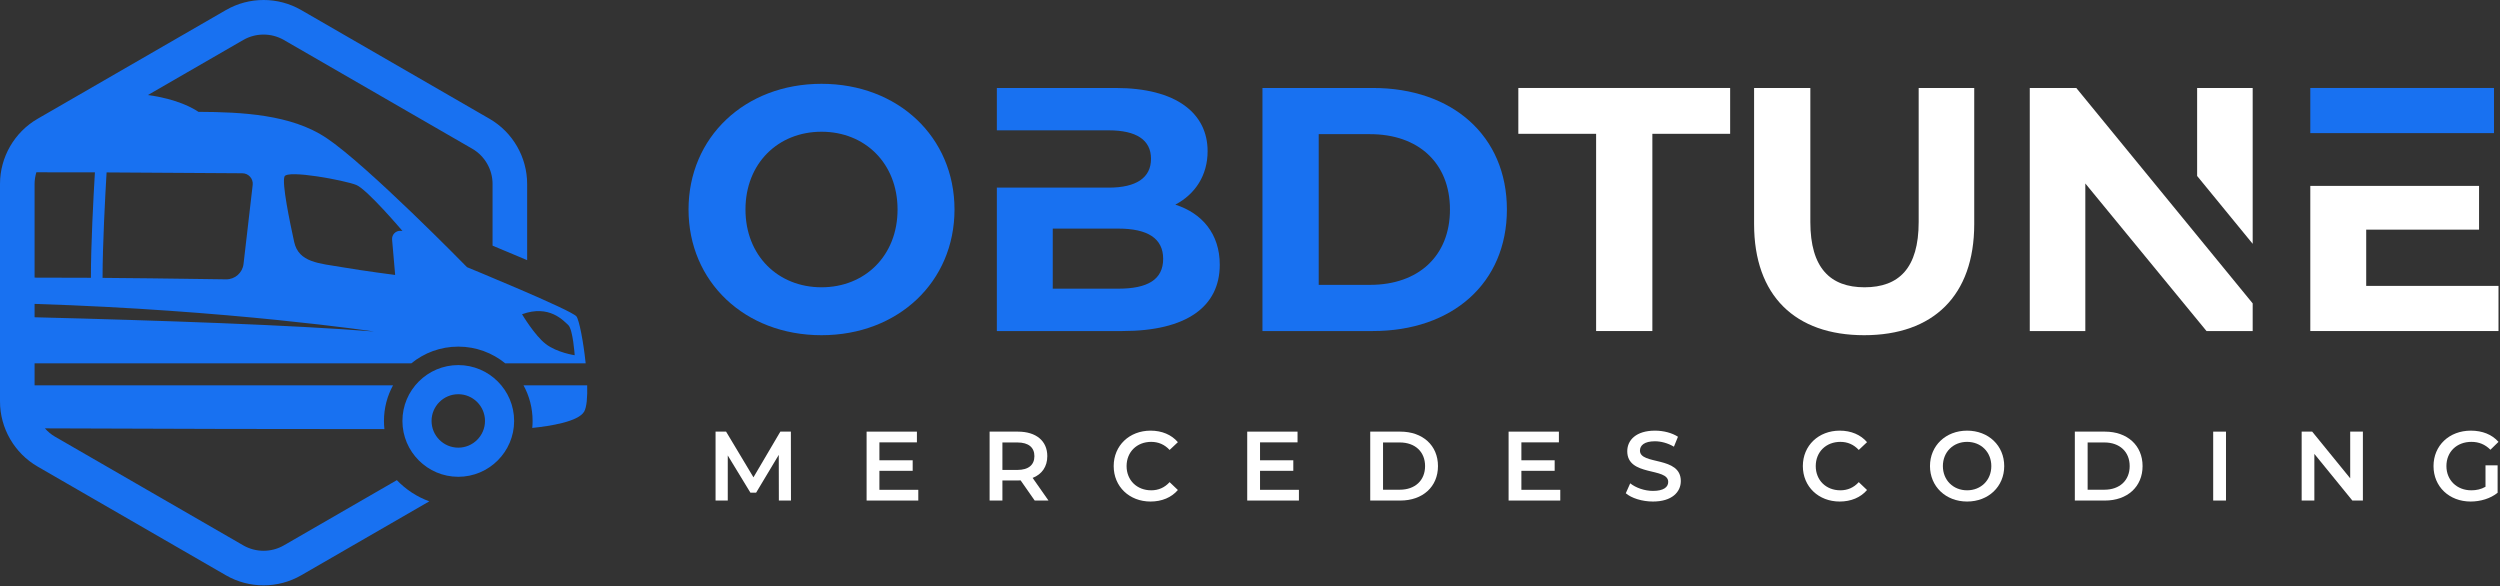 <svg xmlns="http://www.w3.org/2000/svg" width="925" height="217" viewBox="0 0 925 217" fill="none"><rect x="0" y="0" width="925" height="217" fill="#333333" stroke="none"/><path d="M332.097 77.518C332.097 60.431 320.021 48.74 303.96 48.74C287.903 48.74 275.825 60.431 275.825 77.518C275.825 94.604 287.903 106.296 303.96 106.296C320.021 106.296 332.097 94.604 332.097 77.518ZM254.756 77.518C254.756 50.795 275.569 31.011 303.96 31.011C332.225 31.011 353.167 50.667 353.167 77.518C353.167 104.368 332.225 124.024 303.96 124.024C275.569 124.024 254.756 104.239 254.756 77.518Z" fill="#1871F1"></path><path d="M506.934 105.396C524.792 105.396 536.484 94.732 536.484 77.518C536.484 60.302 524.792 49.64 506.934 49.64H487.921V105.396H506.934ZM467.108 32.552H507.964C537.382 32.552 557.553 50.282 557.553 77.518C557.553 104.754 537.382 122.483 507.964 122.483H467.108V32.552Z" fill="#1871F1"></path><path d="M590.564 49.511H561.785V32.552H640.153V49.511H611.374V122.483H590.564V49.511Z" fill="white"></path><path d="M649.013 82.914V32.552H669.826V82.142C669.826 99.23 677.278 106.296 689.866 106.296C702.587 106.296 709.909 99.23 709.909 82.142V32.552H730.465V82.914C730.465 109.379 715.305 124.024 689.738 124.024C664.173 124.024 649.013 109.379 649.013 82.914Z" fill="white"></path><path d="M833.493 90.213V32.552H812.938V65.112L833.493 90.213Z" fill="white"></path><path d="M797.402 68.18L768.229 32.552H751.014V122.483H771.569V67.882L816.406 122.483H833.493V112.254L797.402 68.18Z" fill="white"></path><path d="M875.497 49.253H922.776V32.552H854.813V49.253H875.497Z" fill="#1871F1"></path><path d="M875.497 105.782V84.968H917.25V68.782H894.322H875.497H854.813V122.483H924.445V105.782H875.497Z" fill="white"></path><path d="M413.797 106.808H389.517V84.583H413.797C424.589 84.583 430.37 88.182 430.37 95.76C430.37 103.47 424.589 106.808 413.797 106.808ZM434.869 75.719C442.19 71.866 446.814 64.927 446.814 55.935C446.814 41.931 435.253 32.552 412.772 32.552H368.833V48.225H389.517H406.537H410.202C420.352 48.225 425.874 51.695 425.874 58.762C425.874 65.827 420.352 69.424 410.202 69.424H406.537H389.517H368.833V122.483H415.341C438.978 122.483 451.313 113.491 451.313 97.944C451.313 86.64 444.888 78.931 434.869 75.719Z" fill="#1871F1"></path><path d="M288.18 185.203L288.143 168.3L279.765 182.288H277.652L269.273 168.519V185.203H264.756V159.703H268.653L278.781 176.606L288.727 159.703H292.625L292.66 185.203H288.18Z" fill="white"></path><path d="M339.769 181.232V185.203H320.642V159.703H339.258V163.674H325.38V170.304H337.692V174.202H325.38V181.232H339.769Z" fill="white"></path><path d="M376.428 163.71H370.892V173.874H376.428C380.581 173.874 382.729 171.979 382.729 168.774C382.729 165.567 380.581 163.71 376.428 163.71ZM382.838 185.203L377.629 177.735C377.301 177.772 376.974 177.772 376.646 177.772H370.892V185.203H366.154V159.703H376.646C383.349 159.703 387.501 163.127 387.501 168.774C387.501 172.635 385.536 175.476 382.074 176.824L387.941 185.203H382.838Z" fill="white"></path><path d="M412.065 172.452C412.065 164.84 417.894 159.339 425.726 159.339C429.88 159.339 433.45 160.832 435.817 163.6L432.757 166.479C430.9 164.475 428.604 163.491 425.945 163.491C420.662 163.491 416.837 167.207 416.837 172.452C416.837 177.699 420.662 181.414 425.945 181.414C428.604 181.414 430.9 180.431 432.757 178.391L435.817 181.304C433.45 184.075 429.88 185.568 425.689 185.568C417.894 185.568 412.065 180.067 412.065 172.452Z" fill="white"></path><path d="M480.6 181.232V185.203H461.473V159.703H480.089V163.674H466.21V170.304H478.522V174.202H466.21V181.232H480.6Z" fill="white"></path><path d="M517.913 181.195C523.597 181.195 527.277 177.735 527.277 172.452C527.277 167.171 523.597 163.71 517.913 163.71H511.723V181.195H517.913ZM506.985 159.703H518.132C526.401 159.703 532.051 164.803 532.051 172.452C532.051 180.103 526.401 185.203 518.132 185.203H506.985V159.703Z" fill="white"></path><path d="M577.303 181.232V185.203H558.179V159.703H576.792V163.674H562.913V170.304H575.225V174.202H562.913V181.232H577.303Z" fill="white"></path><path d="M601.54 182.507L603.177 178.828C605.217 180.468 608.46 181.634 611.594 181.634C615.564 181.634 617.24 180.212 617.24 178.318C617.24 172.818 602.085 176.423 602.085 166.952C602.085 162.836 605.364 159.339 612.358 159.339C615.418 159.339 618.624 160.14 620.846 161.596L619.353 165.276C617.057 163.928 614.542 163.272 612.324 163.272C608.386 163.272 606.784 164.803 606.784 166.734C606.784 172.162 621.902 168.628 621.902 177.991C621.902 182.071 618.589 185.568 611.594 185.568C607.622 185.568 603.653 184.33 601.54 182.507Z" fill="white"></path><path d="M667.053 172.452C667.053 164.84 672.882 159.339 680.714 159.339C684.866 159.339 688.437 160.832 690.805 163.6L687.743 166.479C685.887 164.475 683.591 163.491 680.933 163.491C675.65 163.491 671.825 167.207 671.825 172.452C671.825 177.699 675.65 181.414 680.933 181.414C683.591 181.414 685.887 180.431 687.743 178.391L690.805 181.304C688.437 184.075 684.866 185.568 680.675 185.568C672.882 185.568 667.053 180.067 667.053 172.452Z" fill="white"></path><path d="M736.789 172.452C736.789 167.243 732.964 163.491 727.826 163.491C722.69 163.491 718.866 167.243 718.866 172.452C718.866 177.663 722.69 181.414 727.826 181.414C732.964 181.414 736.789 177.663 736.789 172.452ZM714.094 172.452C714.094 164.912 719.922 159.339 727.826 159.339C735.733 159.339 741.561 164.875 741.561 172.452C741.561 180.03 735.733 185.568 727.826 185.568C719.922 185.568 714.094 179.994 714.094 172.452Z" fill="white"></path><path d="M778.618 181.195C784.3 181.195 787.98 177.735 787.98 172.452C787.98 167.171 784.3 163.71 778.618 163.71H772.424V181.195H778.618ZM767.69 159.703H778.837C787.106 159.703 792.752 164.803 792.752 172.452C792.752 180.103 787.106 185.203 778.837 185.203H767.69V159.703Z" fill="white"></path><path d="M818.881 159.703H823.617V185.203H818.881V159.703Z" fill="white"></path><path d="M874.271 159.703V185.203H870.373L856.311 167.935V185.203H851.613V159.703H855.511L869.573 176.971V159.703H874.271Z" fill="white"></path><path d="M919.634 172.162H924.117V182.326C921.458 184.475 917.74 185.568 914.133 185.568C906.229 185.568 900.401 180.067 900.401 172.452C900.401 164.84 906.229 159.339 914.206 159.339C918.469 159.339 922.04 160.759 924.445 163.491L921.458 166.406C919.454 164.402 917.158 163.491 914.425 163.491C908.998 163.491 905.173 167.171 905.173 172.452C905.173 177.626 908.998 181.414 914.389 181.414C916.21 181.414 917.996 181.051 919.634 180.103V172.162Z" fill="white"></path><path d="M169.562 165.635C164.11 165.635 159.676 161.199 159.676 155.748C159.676 150.295 164.11 145.859 169.562 145.859C175.014 145.859 179.45 150.295 179.45 155.748C179.45 161.199 175.014 165.635 169.562 165.635ZM169.562 135.08C158.168 135.08 148.897 144.352 148.897 155.748C148.897 167.143 158.168 176.414 169.562 176.414C180.958 176.414 190.229 167.143 190.229 155.748C190.229 144.352 180.958 135.08 169.562 135.08Z" fill="#1871F1"></path><path d="M217.26 142.573H193.704C195.844 146.485 197.061 150.973 197.061 155.747C197.061 156.62 197.016 157.481 196.937 158.332C203.46 157.668 214.029 156.028 216.152 152.275C217.093 150.607 217.374 146.939 217.26 142.573Z" fill="#1871F1"></path><path d="M89.664 64.108C91.973 64.119 93.76 66.134 93.495 68.428L90.105 97.678C89.728 100.938 86.952 103.387 83.671 103.358C73.196 103.26 65.969 103.046 37.947 102.814C37.949 90.746 38.91 72.771 39.438 63.795L89.664 64.108ZM105.251 65.326C106.208 62.691 127.765 66.763 131.837 68.44C135.909 70.116 148.897 85.446 148.897 85.446L148.227 85.407C146.405 85.302 144.913 86.837 145.072 88.654L146.209 101.734C146.209 101.734 134.952 100.296 126.568 98.859C118.185 97.423 110.52 97.183 108.843 89.518C107.167 81.854 104.292 67.96 105.251 65.326ZM13.454 63.746L35.116 63.774C34.576 72.844 33.628 90.548 33.636 102.778C31.403 102.759 19.629 102.74 12.795 102.723V68.062C12.795 66.579 13.036 65.131 13.454 63.746ZM12.795 117.39V112.443C84.745 114.702 138.385 122.652 138.385 122.652C108.492 120.272 59.704 118.57 12.795 117.39ZM210.243 120.258C212 121.855 212.639 131.435 212.639 131.435C212.639 131.435 206.091 130.478 201.94 127.283C197.788 124.09 193.157 116.266 193.157 116.266C203.217 112.592 208.487 118.66 210.243 120.258ZM105.047 201.779C100.405 204.458 94.637 204.46 89.996 201.779L20.319 161.551C18.904 160.734 17.677 159.682 16.621 158.49C61.346 158.703 108.24 158.76 142.233 158.767C142.125 157.775 142.065 156.768 142.065 155.747C142.065 150.974 143.283 146.486 145.421 142.574H12.795V134.43H152.197C156.932 130.567 162.976 128.248 169.563 128.248C176.151 128.248 182.193 130.567 186.929 134.43H216.699C215.849 126.283 214.273 118.308 213.277 117.064C211.361 114.668 172.797 98.859 172.797 98.859C172.797 98.859 135.791 61.014 120.64 50.954C107.675 42.344 89.496 41.458 73.412 41.379C71.557 40.108 65.623 36.628 54.725 35.164L89.996 14.8C92.317 13.46 94.92 12.791 97.521 12.791C100.123 12.791 102.725 13.46 105.047 14.8L174.723 55.028C179.365 57.708 182.248 62.702 182.248 68.062V90.89C187.108 92.899 191.347 94.678 195.044 96.255V68.062C195.044 58.144 189.709 48.906 181.121 43.947L111.444 3.719C102.856 -1.24 92.185 -1.24 83.599 3.719L13.922 43.947C5.335 48.906 0 58.146 0 68.062V148.518C0 158.434 5.335 167.674 13.922 172.632L83.599 212.86C87.893 215.34 92.707 216.579 97.521 216.579C102.336 216.579 107.149 215.338 111.444 212.86L158.844 185.494C154.248 183.827 150.155 181.115 146.829 177.655L105.047 201.779Z" fill="#1871F1"></path></svg>